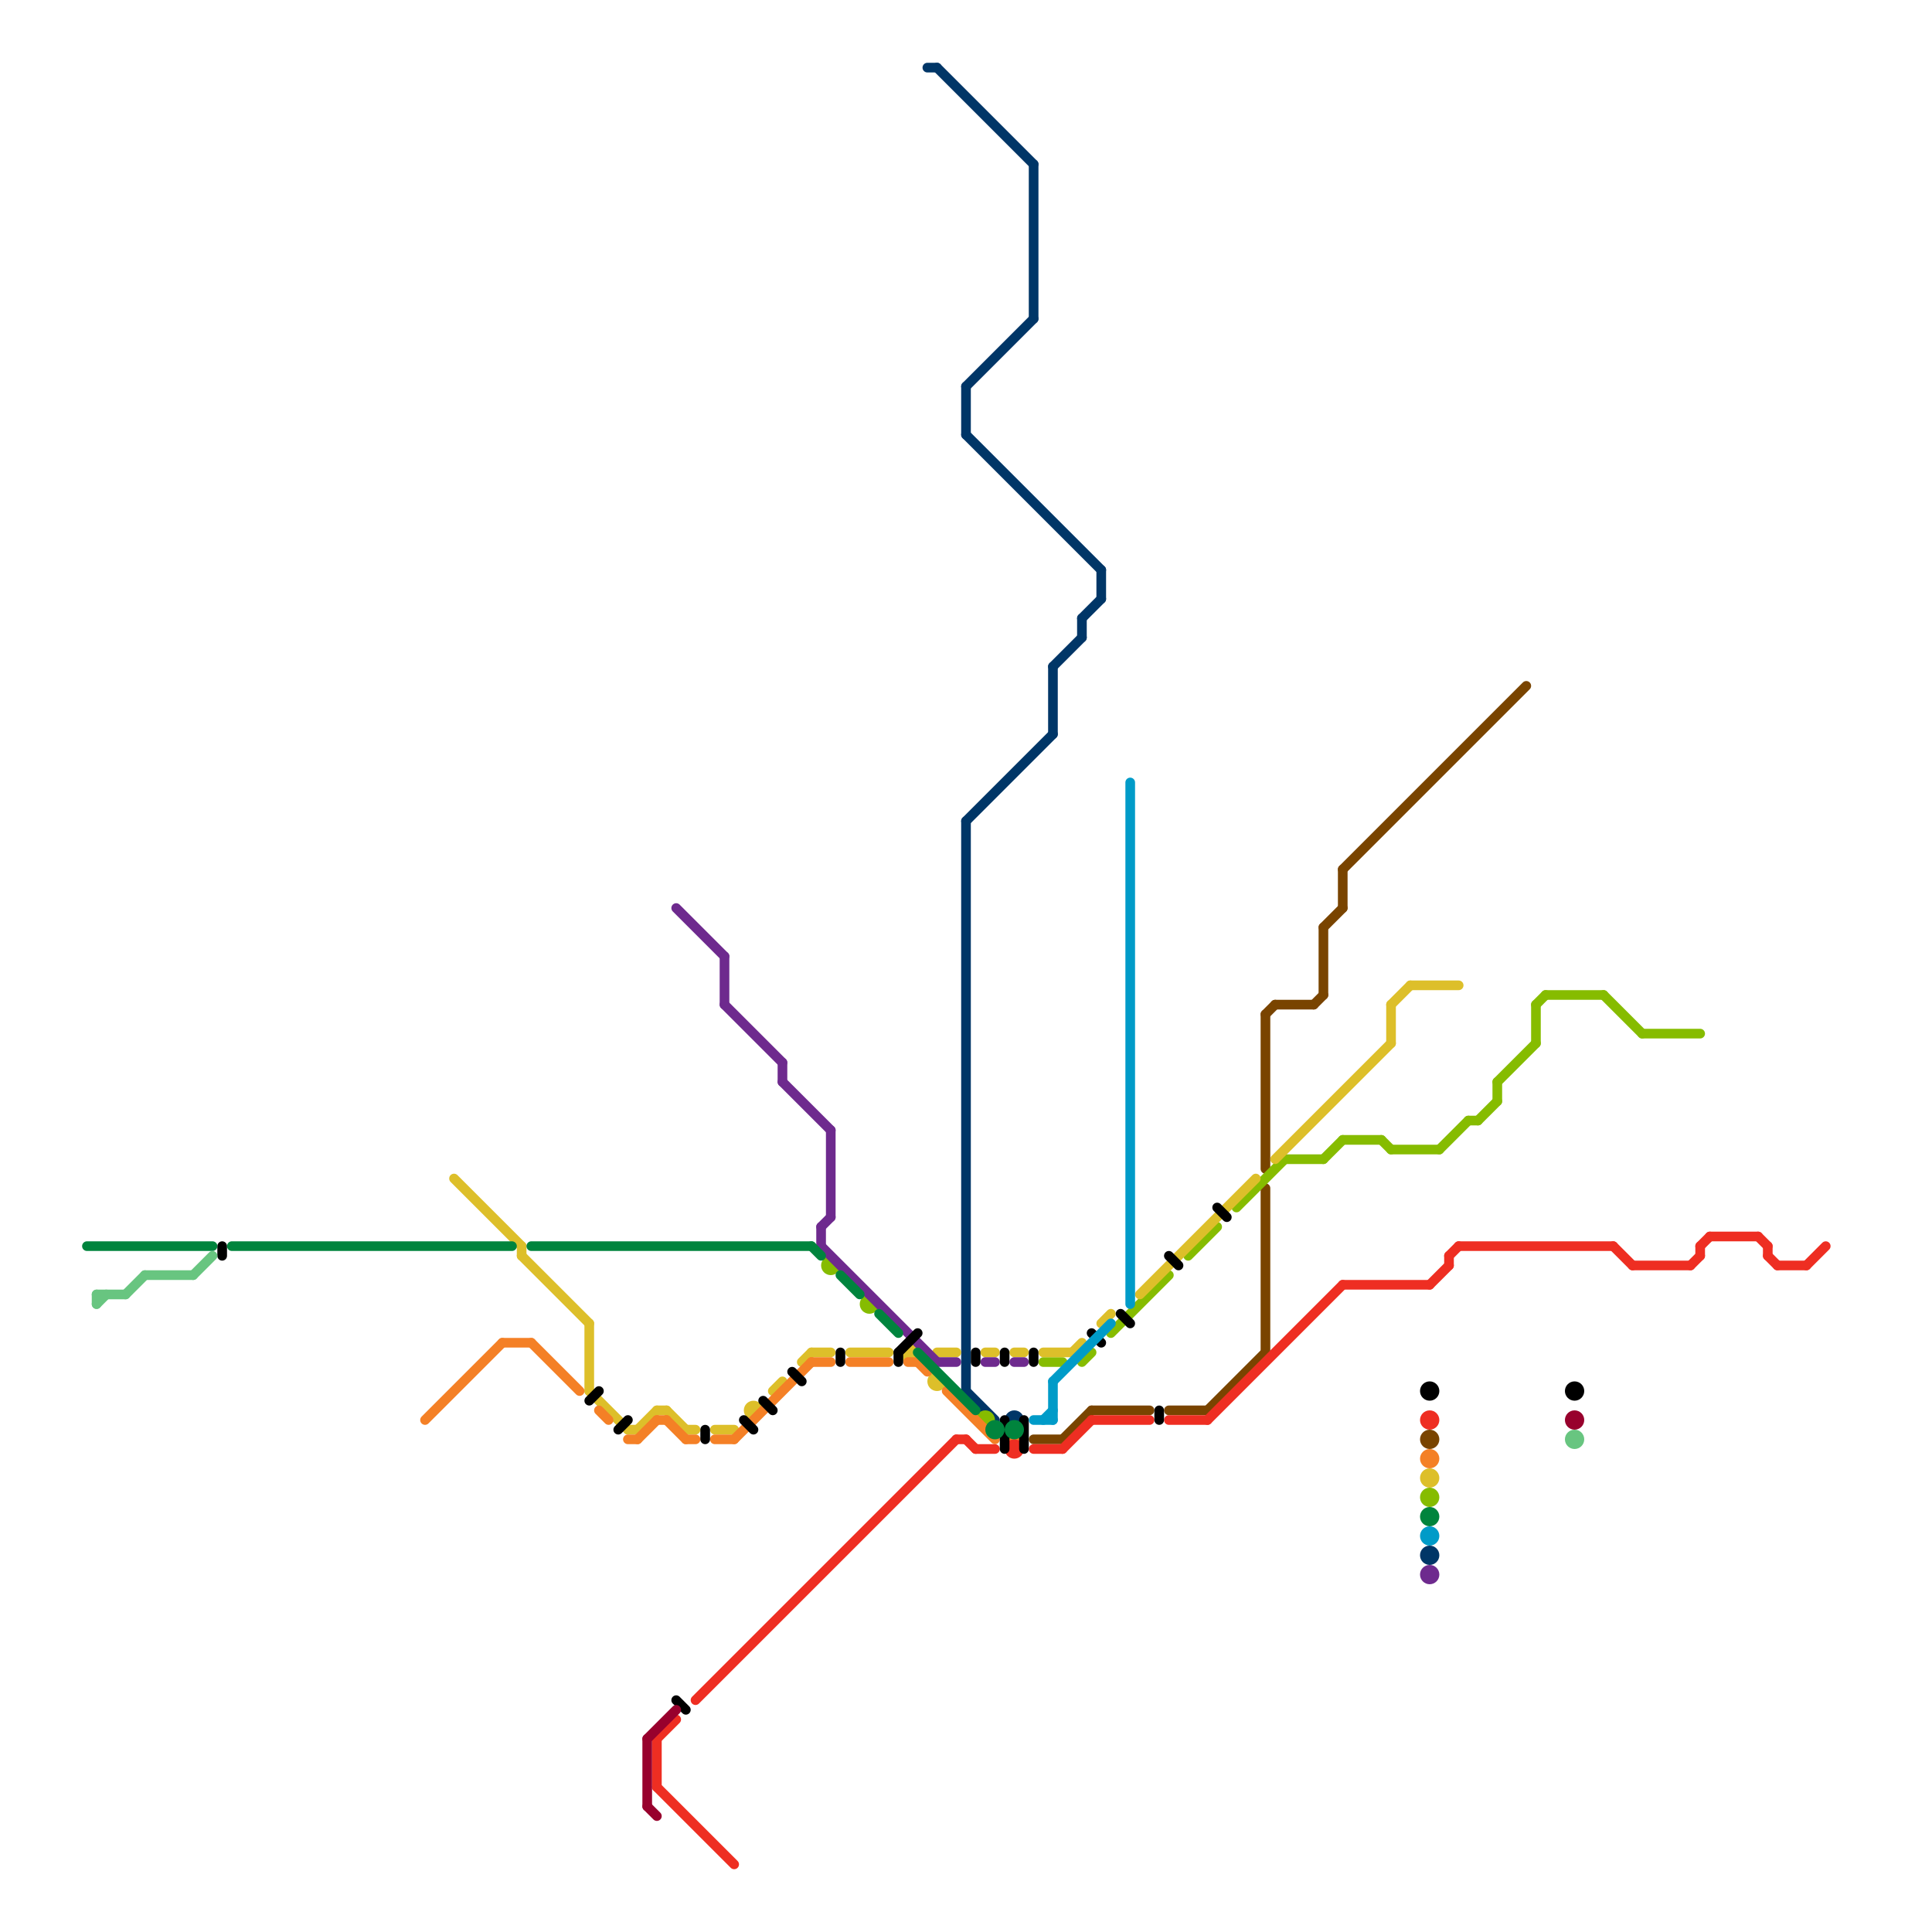 
<svg version="1.1" xmlns="http://www.w3.org/2000/svg" viewBox="0 0 200 200">
<style>text { font: 1px Helvetica; font-weight: 600; white-space: pre; dominant-baseline: central; } line { stroke-width: 1; fill: none; stroke-linecap: round; stroke-linejoin: round; } .c0 { stroke: #794400 } .c1 { stroke: #003667 } .c2 { stroke: #86bc00 } .c3 { stroke: #ddbf2a } .c4 { stroke: #6e2a8e } .c5 { stroke: #f48026 } .c6 { stroke: #ee2e22 } .c7 { stroke: #000000 } .c8 { stroke: #00843d } .c9 { stroke: #009bc8 } .c10 { stroke: #68c580 } .c11 { stroke: #98012d } .w1 { stroke-width: 1; }</style><defs><g id="wm-xf"><circle r="1.2" fill="#000"/><circle r="0.9" fill="#fff"/><circle r="0.6" fill="#000"/><circle r="0.3" fill="#fff"/></g><g id="wm"><circle r="0.6" fill="#000"/><circle r="0.3" fill="#fff"/></g></defs><line class="c0 " x1="137" y1="96" x2="139" y2="94"/><line class="c0 " x1="131" y1="105" x2="132" y2="104"/><line class="c0 " x1="132" y1="104" x2="136" y2="104"/><line class="c0 " x1="113" y1="146" x2="119" y2="146"/><line class="c0 " x1="125" y1="146" x2="131" y2="140"/><line class="c0 " x1="137" y1="96" x2="137" y2="103"/><line class="c0 " x1="131" y1="123" x2="131" y2="140"/><line class="c0 " x1="107" y1="149" x2="110" y2="149"/><line class="c0 " x1="110" y1="149" x2="113" y2="146"/><line class="c0 " x1="136" y1="104" x2="137" y2="103"/><line class="c0 " x1="131" y1="105" x2="131" y2="121"/><line class="c0 " x1="139" y1="90" x2="139" y2="94"/><line class="c0 " x1="139" y1="90" x2="158" y2="71"/><line class="c0 " x1="121" y1="146" x2="125" y2="146"/><circle cx="148" cy="149" r="1" fill="#794400" /><line class="c1 " x1="100" y1="144" x2="103" y2="147"/><line class="c1 " x1="100" y1="40" x2="100" y2="45"/><line class="c1 " x1="112" y1="64" x2="112" y2="66"/><line class="c1 " x1="109" y1="69" x2="112" y2="66"/><line class="c1 " x1="114" y1="59" x2="114" y2="62"/><line class="c1 " x1="109" y1="69" x2="109" y2="76"/><line class="c1 " x1="96" y1="7" x2="97" y2="7"/><line class="c1 " x1="100" y1="85" x2="100" y2="144"/><line class="c1 " x1="100" y1="85" x2="109" y2="76"/><line class="c1 " x1="100" y1="45" x2="114" y2="59"/><line class="c1 " x1="112" y1="64" x2="114" y2="62"/><line class="c1 " x1="97" y1="7" x2="107" y2="17"/><line class="c1 " x1="100" y1="40" x2="107" y2="33"/><line class="c1 " x1="107" y1="17" x2="107" y2="33"/><circle cx="105" cy="147" r="1" fill="#003667" /><circle cx="148" cy="161" r="1" fill="#003667" /><line class="c2 " x1="133" y1="120" x2="137" y2="120"/><line class="c2 " x1="159" y1="104" x2="159" y2="108"/><line class="c2 " x1="123" y1="130" x2="126" y2="127"/><line class="c2 " x1="155" y1="112" x2="159" y2="108"/><line class="c2 " x1="170" y1="107" x2="176" y2="107"/><line class="c2 " x1="152" y1="116" x2="153" y2="116"/><line class="c2 " x1="115" y1="138" x2="121" y2="132"/><line class="c2 " x1="128" y1="125" x2="133" y2="120"/><line class="c2 " x1="144" y1="119" x2="149" y2="119"/><line class="c2 " x1="137" y1="120" x2="139" y2="118"/><line class="c2 " x1="159" y1="104" x2="160" y2="103"/><line class="c2 " x1="166" y1="103" x2="170" y2="107"/><line class="c2 " x1="153" y1="116" x2="155" y2="114"/><line class="c2 " x1="108" y1="141" x2="110" y2="141"/><line class="c2 " x1="143" y1="118" x2="144" y2="119"/><line class="c2 " x1="149" y1="119" x2="152" y2="116"/><line class="c2 " x1="160" y1="103" x2="166" y2="103"/><line class="c2 " x1="112" y1="141" x2="113" y2="140"/><line class="c2 " x1="155" y1="112" x2="155" y2="114"/><line class="c2 " x1="139" y1="118" x2="143" y2="118"/><circle cx="86" cy="131" r="1" fill="#86bc00" /><circle cx="102" cy="147" r="1" fill="#86bc00" /><circle cx="148" cy="155" r="1" fill="#86bc00" /><circle cx="90" cy="135" r="1" fill="#86bc00" /><line class="c3 " x1="65" y1="148" x2="66" y2="148"/><line class="c3 " x1="97" y1="140" x2="99" y2="140"/><line class="c3 " x1="144" y1="104" x2="144" y2="108"/><line class="c3 " x1="144" y1="104" x2="146" y2="102"/><line class="c3 " x1="47" y1="122" x2="54" y2="129"/><line class="c3 " x1="83" y1="141" x2="84" y2="140"/><line class="c3 " x1="108" y1="140" x2="111" y2="140"/><line class="c3 " x1="132" y1="120" x2="144" y2="108"/><line class="c3 " x1="118" y1="134" x2="130" y2="122"/><line class="c3 " x1="84" y1="140" x2="86" y2="140"/><line class="c3 " x1="61" y1="144" x2="65" y2="148"/><line class="c3 " x1="88" y1="140" x2="92" y2="140"/><line class="c3 " x1="105" y1="140" x2="106" y2="140"/><line class="c3 " x1="54" y1="129" x2="54" y2="130"/><line class="c3 " x1="54" y1="130" x2="61" y2="137"/><line class="c3 " x1="68" y1="146" x2="69" y2="146"/><line class="c3 " x1="66" y1="148" x2="68" y2="146"/><line class="c3 " x1="102" y1="140" x2="103" y2="140"/><line class="c3 " x1="71" y1="148" x2="72" y2="148"/><line class="c3 " x1="74" y1="148" x2="76" y2="148"/><line class="c3 " x1="114" y1="137" x2="115" y2="136"/><line class="c3 " x1="146" y1="102" x2="151" y2="102"/><line class="c3 " x1="69" y1="146" x2="71" y2="148"/><line class="c3 " x1="61" y1="137" x2="61" y2="144"/><line class="c3 " x1="80" y1="144" x2="81" y2="143"/><line class="c3 " x1="111" y1="140" x2="112" y2="139"/><circle cx="94" cy="140" r="1" fill="#ddbf2a" /><circle cx="148" cy="153" r="1" fill="#ddbf2a" /><circle cx="78" cy="146" r="1" fill="#ddbf2a" /><circle cx="97" cy="143" r="1" fill="#ddbf2a" /><line class="c4 " x1="75" y1="99" x2="75" y2="104"/><line class="c4 " x1="70" y1="94" x2="75" y2="99"/><line class="c4 " x1="85" y1="127" x2="85" y2="129"/><line class="c4 " x1="81" y1="110" x2="81" y2="112"/><line class="c4 " x1="102" y1="141" x2="103" y2="141"/><line class="c4 " x1="86" y1="117" x2="86" y2="126"/><line class="c4 " x1="81" y1="112" x2="86" y2="117"/><line class="c4 " x1="97" y1="141" x2="99" y2="141"/><line class="c4 " x1="85" y1="129" x2="97" y2="141"/><line class="c4 " x1="85" y1="127" x2="86" y2="126"/><line class="c4 " x1="75" y1="104" x2="81" y2="110"/><line class="c4 " x1="105" y1="141" x2="106" y2="141"/><circle cx="148" cy="163" r="1" fill="#6e2a8e" /><line class="c5 " x1="52" y1="139" x2="55" y2="139"/><line class="c5 " x1="65" y1="149" x2="66" y2="149"/><line class="c5 " x1="94" y1="141" x2="95" y2="141"/><line class="c5 " x1="66" y1="149" x2="68" y2="147"/><line class="c5 " x1="44" y1="147" x2="52" y2="139"/><line class="c5 " x1="55" y1="139" x2="60" y2="144"/><line class="c5 " x1="69" y1="147" x2="71" y2="149"/><line class="c5 " x1="88" y1="141" x2="92" y2="141"/><line class="c5 " x1="76" y1="149" x2="84" y2="141"/><line class="c5 " x1="62" y1="146" x2="63" y2="147"/><line class="c5 " x1="71" y1="149" x2="72" y2="149"/><line class="c5 " x1="84" y1="141" x2="86" y2="141"/><line class="c5 " x1="98" y1="144" x2="103" y2="149"/><line class="c5 " x1="95" y1="141" x2="96" y2="142"/><line class="c5 " x1="74" y1="149" x2="76" y2="149"/><line class="c5 " x1="68" y1="147" x2="69" y2="147"/><circle cx="105" cy="149" r="1" fill="#f48026" /><circle cx="148" cy="151" r="1" fill="#f48026" /><line class="c6 " x1="176" y1="129" x2="177" y2="128"/><line class="c6 " x1="182" y1="128" x2="183" y2="129"/><line class="c6 " x1="139" y1="133" x2="148" y2="133"/><line class="c6 " x1="169" y1="131" x2="175" y2="131"/><line class="c6 " x1="175" y1="131" x2="176" y2="130"/><line class="c6 " x1="150" y1="130" x2="151" y2="129"/><line class="c6 " x1="183" y1="129" x2="183" y2="130"/><line class="c6 " x1="187" y1="131" x2="189" y2="129"/><line class="c6 " x1="72" y1="176" x2="99" y2="149"/><line class="c6 " x1="68" y1="180" x2="68" y2="185"/><line class="c6 " x1="183" y1="130" x2="184" y2="131"/><line class="c6 " x1="151" y1="129" x2="167" y2="129"/><line class="c6 " x1="101" y1="150" x2="103" y2="150"/><line class="c6 " x1="125" y1="147" x2="139" y2="133"/><line class="c6 " x1="110" y1="150" x2="113" y2="147"/><line class="c6 " x1="177" y1="128" x2="182" y2="128"/><line class="c6 " x1="113" y1="147" x2="119" y2="147"/><line class="c6 " x1="148" y1="133" x2="150" y2="131"/><line class="c6 " x1="100" y1="149" x2="101" y2="150"/><line class="c6 " x1="184" y1="131" x2="187" y2="131"/><line class="c6 " x1="68" y1="185" x2="76" y2="193"/><line class="c6 " x1="121" y1="147" x2="125" y2="147"/><line class="c6 " x1="167" y1="129" x2="169" y2="131"/><line class="c6 " x1="68" y1="180" x2="70" y2="178"/><line class="c6 " x1="99" y1="149" x2="100" y2="149"/><line class="c6 " x1="150" y1="130" x2="150" y2="131"/><line class="c6 " x1="176" y1="129" x2="176" y2="130"/><line class="c6 " x1="107" y1="150" x2="110" y2="150"/><circle cx="105" cy="150" r="1" fill="#ee2e22" /><circle cx="148" cy="147" r="1" fill="#ee2e22" /><line class="c7 " x1="104" y1="147" x2="104" y2="150"/><line class="c7 " x1="87" y1="140" x2="87" y2="141"/><line class="c7 " x1="77" y1="147" x2="78" y2="148"/><line class="c7 " x1="106" y1="147" x2="106" y2="150"/><line class="c7 " x1="116" y1="136" x2="117" y2="137"/><line class="c7 " x1="120" y1="146" x2="120" y2="147"/><line class="c7 " x1="70" y1="176" x2="71" y2="177"/><line class="c7 " x1="104" y1="140" x2="104" y2="141"/><line class="c7 " x1="113" y1="138" x2="114" y2="139"/><line class="c7 " x1="121" y1="130" x2="122" y2="131"/><line class="c7 " x1="126" y1="125" x2="127" y2="126"/><line class="c7 " x1="23" y1="129" x2="23" y2="130"/><line class="c7 " x1="93" y1="140" x2="93" y2="141"/><line class="c7 " x1="93" y1="140" x2="95" y2="138"/><line class="c7 " x1="73" y1="148" x2="73" y2="149"/><line class="c7 " x1="79" y1="145" x2="80" y2="146"/><line class="c7 " x1="101" y1="140" x2="101" y2="141"/><line class="c7 " x1="82" y1="142" x2="83" y2="143"/><line class="c7 " x1="61" y1="145" x2="62" y2="144"/><line class="c7 " x1="64" y1="148" x2="65" y2="147"/><line class="c7 " x1="107" y1="140" x2="107" y2="141"/><circle cx="163" cy="144" r="1" fill="#000000" /><circle cx="148" cy="144" r="1" fill="#000000" /><line class="c8 " x1="84" y1="129" x2="85" y2="130"/><line class="c8 " x1="55" y1="129" x2="84" y2="129"/><line class="c8 " x1="87" y1="132" x2="89" y2="134"/><line class="c8 " x1="9" y1="129" x2="22" y2="129"/><line class="c8 " x1="91" y1="136" x2="93" y2="138"/><line class="c8 " x1="24" y1="129" x2="53" y2="129"/><line class="c8 " x1="95" y1="140" x2="101" y2="146"/><circle cx="103" cy="148" r="1" fill="#00843d" /><circle cx="148" cy="157" r="1" fill="#00843d" /><circle cx="105" cy="148" r="1" fill="#00843d" /><line class="c9 " x1="107" y1="147" x2="109" y2="147"/><line class="c9 " x1="108" y1="147" x2="109" y2="146"/><line class="c9 " x1="117" y1="81" x2="117" y2="135"/><line class="c9 " x1="109" y1="143" x2="109" y2="147"/><line class="c9 " x1="109" y1="143" x2="115" y2="137"/><circle cx="148" cy="159" r="1" fill="#009bc8" /><line class="c10 " x1="10" y1="134" x2="10" y2="135"/><line class="c10 " x1="15" y1="132" x2="20" y2="132"/><line class="c10 " x1="10" y1="135" x2="11" y2="134"/><line class="c10 " x1="10" y1="134" x2="13" y2="134"/><line class="c10 " x1="13" y1="134" x2="15" y2="132"/><line class="c10 " x1="20" y1="132" x2="22" y2="130"/><circle cx="163" cy="149" r="1" fill="#68c580" /><line class="c11 " x1="67" y1="180" x2="70" y2="177"/><line class="c11 " x1="67" y1="187" x2="68" y2="188"/><line class="c11 " x1="67" y1="180" x2="67" y2="187"/><circle cx="163" cy="147" r="1" fill="#98012d" />
</svg>
